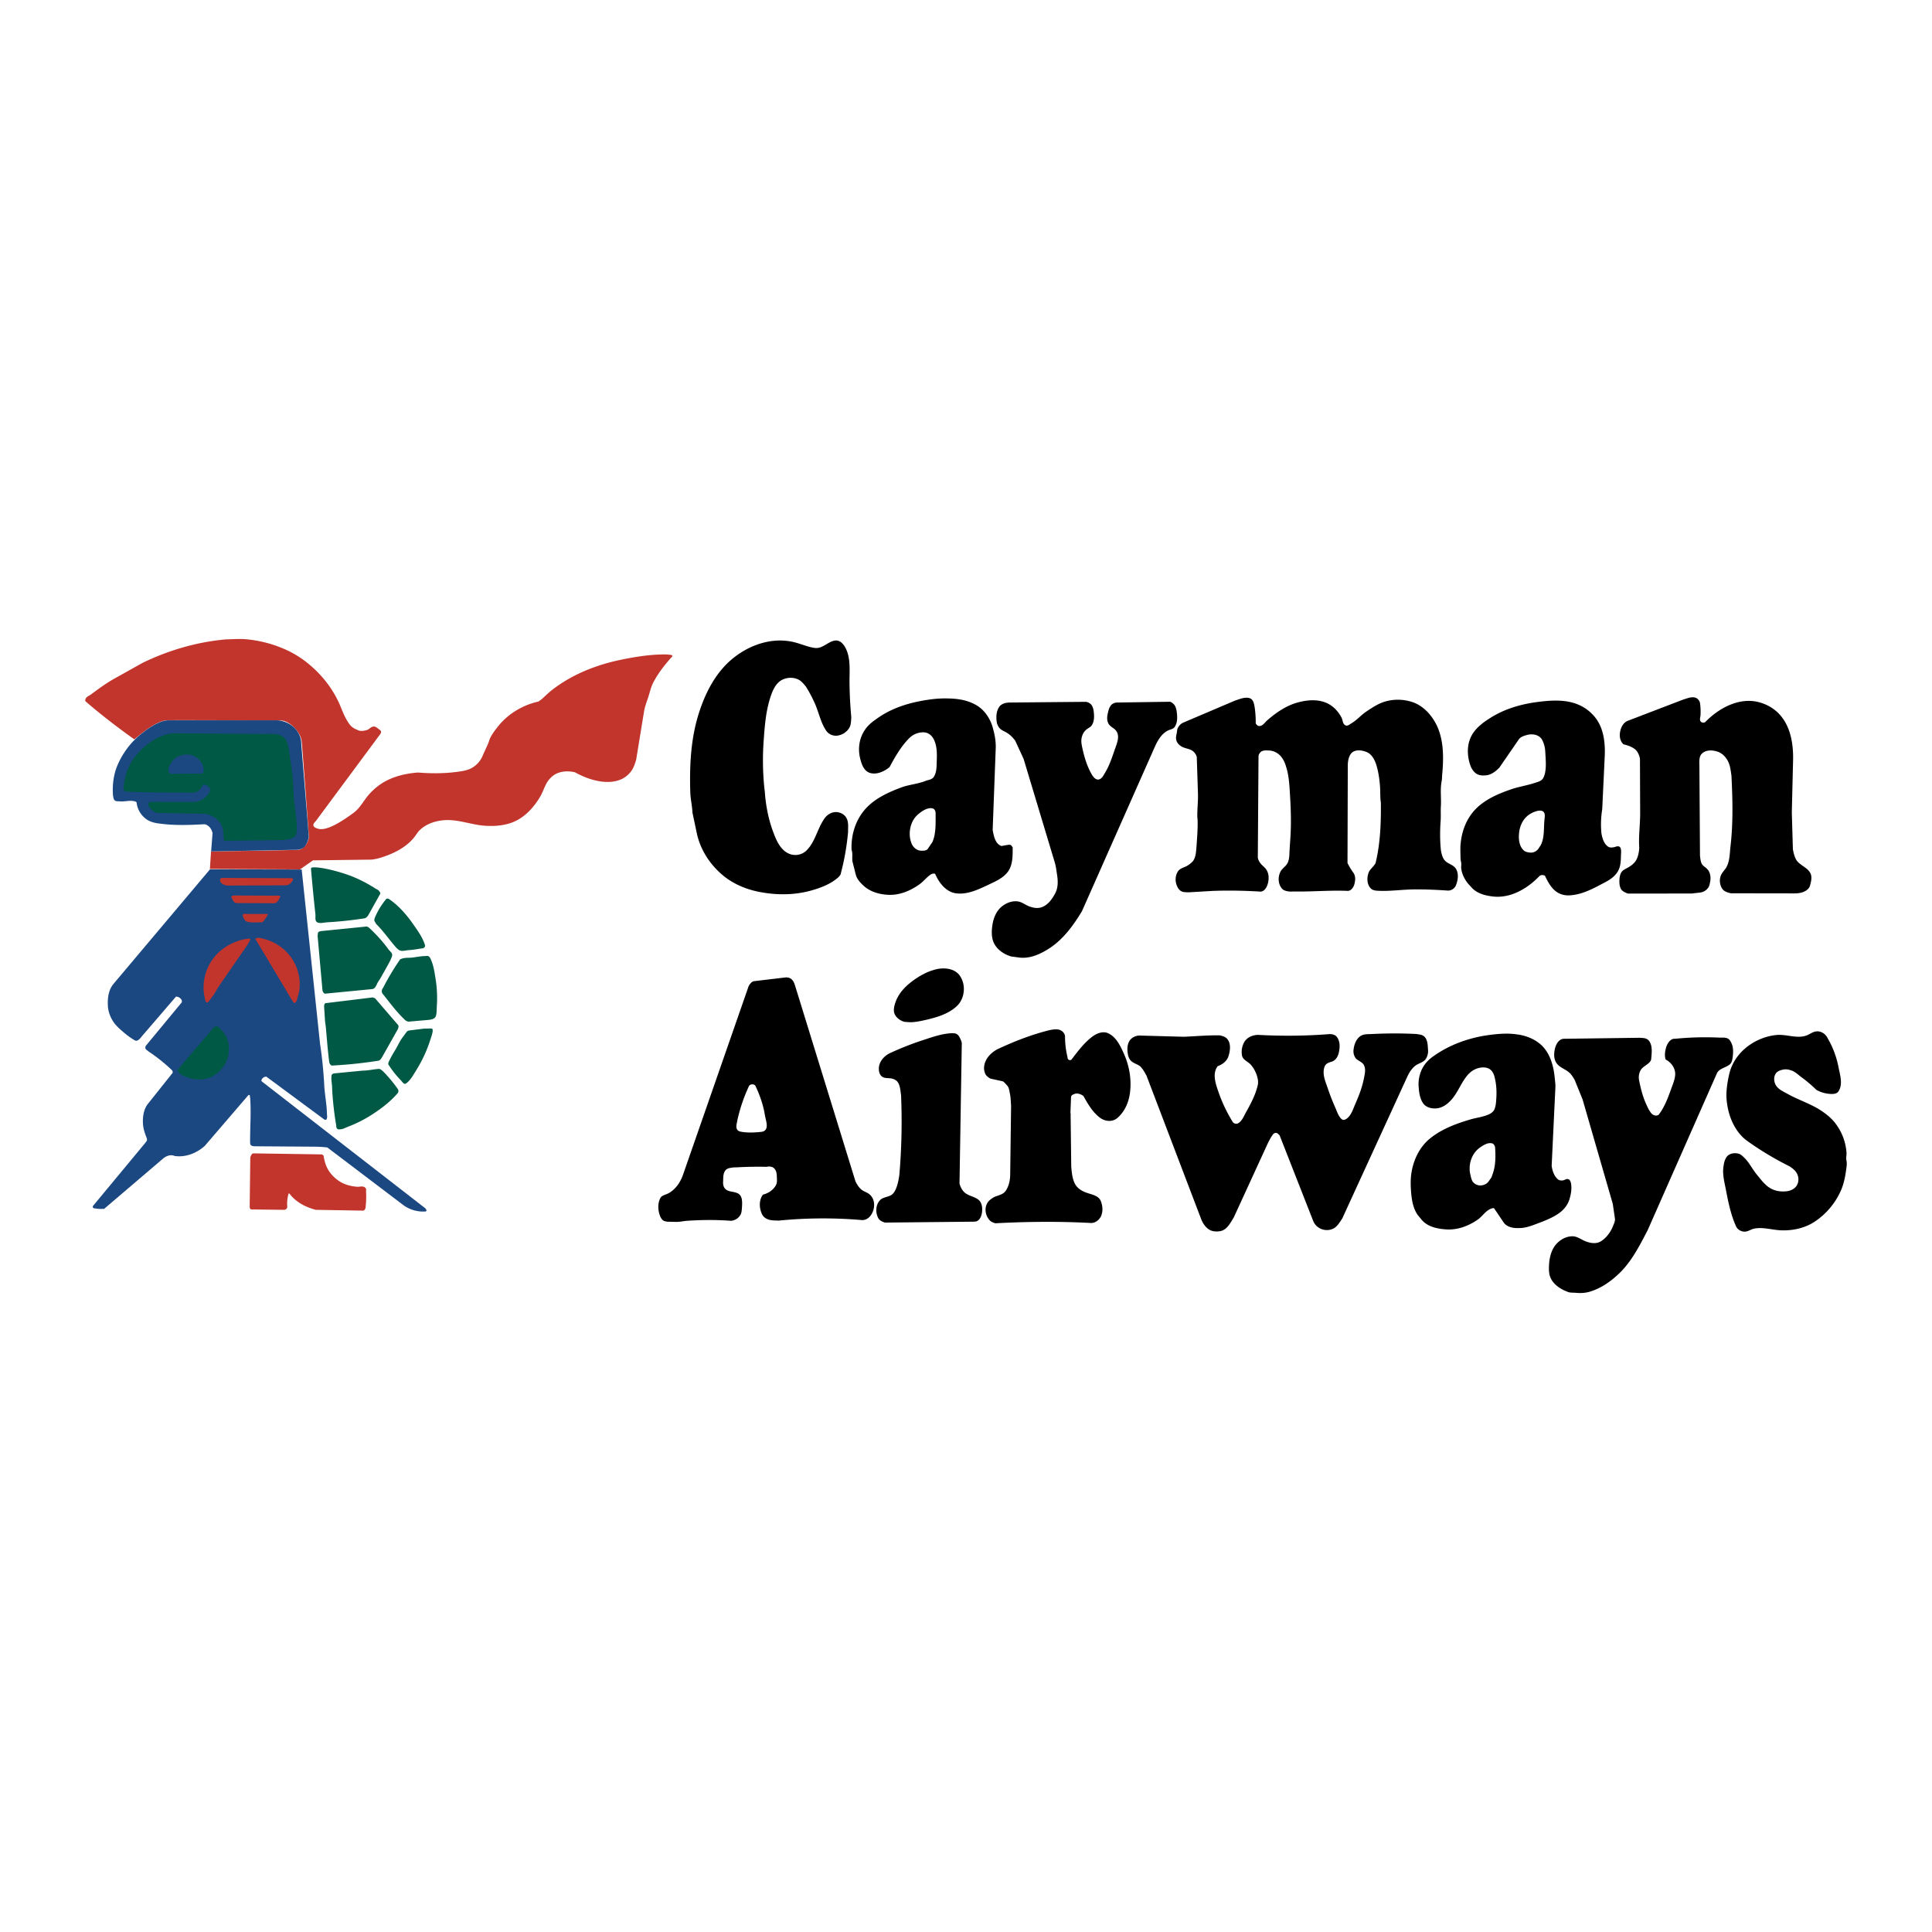 <svg xmlns="http://www.w3.org/2000/svg" width="2500" height="2500" viewBox="0 0 192.756 192.756"><g fill-rule="evenodd" clip-rule="evenodd"><path fill="#fff" d="M0 0h192.756v192.756H0V0z"/><path d="M31.227 85.837l5.818-.072c.531-.048 1.046-.217 1.545-.402 1.078-.402 2.125-1.006 2.816-1.931.161-.218.306-.459.507-.645.676-.627 1.609-.917 2.527-.965 1.336-.064 2.615.475 3.943.563 1.094.072 2.229-.032 3.203-.547 1.006-.539 1.778-1.44 2.35-2.43.298-.523.442-1.143.829-1.609.225-.273.499-.507.821-.644.555-.234 1.191-.242 1.778-.104.821.458 1.722.804 2.648.925.692.088 1.408.04 2.036-.258.314-.152.595-.378.821-.644.313-.362.475-.829.603-1.288l.789-4.828c.072-.443.233-.861.378-1.288.185-.539.29-1.103.555-1.609.499-.942 1.167-1.787 1.883-2.575l-.024-.121c-.395-.088-.805-.081-1.207-.064-1.288.041-2.559.25-3.823.507-2.487.507-4.917 1.457-6.929 3.018-.354.273-.668.587-.998.885-.121.105-.25.193-.378.282-1.609.362-3.098 1.263-4.104 2.575-.242.306-.475.62-.66.966-.113.201-.161.435-.25.644-.185.435-.394.853-.579 1.288a2.48 2.48 0 0 1-1.11 1.183c-.443.233-.95.298-1.44.362-1.28.169-2.583.169-3.871.064-1.296.097-2.591.41-3.678 1.126a6.397 6.397 0 0 0-1.126.966c-.58.62-.942 1.432-1.625 1.931-1.481 1.086-2.704 1.762-3.477 1.602-.982-.233-.314-.732-.29-.781l6.31-8.514c.088-.121.217-.258.201-.411-.024-.128-.153-.185-.25-.266-.161-.128-.354-.281-.547-.233-.25.04-.386.274-.611.338-.298.089-.644.153-.934 0-.153-.072-.306-.128-.443-.225-.33-.217-.523-.571-.716-.909-.281-.507-.467-1.062-.708-1.593-.676-1.465-1.698-2.76-2.938-3.798a10.043 10.043 0 0 0-2.591-1.593 12.34 12.34 0 0 0-3.871-.949c-.62-.041-1.247.016-1.867.024-2.889.257-5.706 1.078-8.313 2.341l-2.825 1.578c-.829.467-1.593 1.03-2.35 1.593-.161.112-.378.185-.491.37-.048.097-.08.193-.048.281 1.44 1.264 3.323 2.704 4.876 3.807.056.04 1.859-1.747 3.235-1.899.225-.024 7.371 0 11.403.024.854.008 1.956 1.159 2.061 2.02.08.716.547 7.081.724 9.52.032.386-.354 1.239-.982 1.352-.362.057-8.779.169-8.779.169l-.113 1.746 8.989.048 1.297-.903z" fill="#c1352c"/><path d="M20.951 86.733l-9.624 11.425c-.508.603-.61 1.444-.563 2.222.032.563.246 1.118.563 1.587.246.364.586.666.919.952.325.285.666.547 1.039.777.111.063.222.166.349.135.286-.063.436-.365.634-.571l3.274-3.809c.04-.048.103-.008.158 0a.646.646 0 0 1 .396.278c.063.079.056.183.04.277l-3.56 4.3a.327.327 0 0 0-.071.278c.04.15.206.214.309.317a17.028 17.028 0 0 1 2.235 1.769c.087.08.175.159.183.278.008.135-.127.214-.19.317l-2.275 2.855c-.42.524-.531 1.238-.508 1.904.016.5.167.984.349 1.444.032.087.072.183.055.278-.016.127-.135.214-.198.316l-5.185 6.252c-.047.056-.023.143.024.198.056.063.15.04.23.056.285.056.571.048.856.04l5.858-4.998c.317-.271.737-.444 1.134-.294.016.008.023.008.039.016 1.086.159 2.196-.27 3.013-1.008l4.36-5.077h.119l.048.317c.104 1.46-.016 2.92-.008 4.379 0 .127.008.271.119.342.072.048.159.056.238.079l5.827.04c.507 0 1.015.016 1.522.079l7.531 5.712a3.37 3.37 0 0 0 2.283.675c.04-.023.072-.056.08-.103.008-.048-.032-.08-.056-.119-.095-.167-.277-.246-.42-.373l-15.95-12.377c-.095-.08-.016-.215.055-.302a.49.49 0 0 1 .396-.175l5.708 4.221c.071.056.175.119.254.063.047-.031.063-.087.079-.143.048-.15 0-.302 0-.452-.016-.96-.222-1.904-.27-2.856a42.186 42.186 0 0 0-.42-4.125l-1.83-17.379h-.167l-8.981-.017z" fill="#1c4882"/><path d="M113.811 106.44l.178.219c.15.198.26.427.389.636l5.443 14.284c.219.597.656 1.173 1.271 1.262.268.04.537.03.805-.049.576-.199.875-.814 1.193-1.321l3.248-7.073c.188-.407.387-.835.654-1.202.07-.1.18-.159.299-.169.158 0 .268.14.377.248l3.348 8.534a1.46 1.46 0 0 0 1.301.913c.199.011.398-.02.578-.089.486-.169.744-.655 1.021-1.063l6.488-14.146c.188-.407.438-.805.783-1.083.359-.277.885-.348 1.104-.755.07-.119.119-.248.148-.377.061-.209.041-.438.021-.656-.021-.457-.08-.964-.457-1.212-.199-.129-.447-.129-.686-.179a43.058 43.058 0 0 0-4.371 0c-.408.029-.846-.03-1.203.199-.426.288-.635.824-.695 1.341a1.19 1.19 0 0 0 .229.904c.219.229.557.317.746.575.297.418.139.993.039 1.49-.178.874-.506 1.709-.875 2.543-.207.487-.377 1.044-.793 1.371-.109.08-.23.149-.359.149-.168-.02-.268-.159-.367-.288-.188-.259-.287-.576-.416-.874a21.086 21.086 0 0 1-.775-1.978c-.219-.636-.518-1.291-.387-1.957.049-.188.098-.367.258-.486.178-.149.406-.179.625-.269.328-.158.518-.496.596-.844.129-.547.141-1.162-.197-1.59-.17-.219-.438-.268-.695-.278-2.385.189-4.77.209-7.162.08-.508.01-1.033.218-1.322.636a1.978 1.978 0 0 0-.309.993c0 .208 0 .417.09.605.17.309.547.457.795.716.287.317.486.686.625 1.093.109.327.17.686.08 1.023-.219.923-.676 1.788-1.143 2.622-.229.397-.387.884-.805 1.133-.168.089-.377.039-.516-.1a15.06 15.06 0 0 1-1.371-2.821c-.318-.914-.746-1.997-.148-2.781.486-.169.934-.517 1.082-1.014.168-.556.258-1.251-.139-1.708-.18-.209-.467-.288-.736-.349-1.191-.02-2.383.09-3.586.14l-4.361-.119c-.426-.021-.873.198-1.082.566-.199.348-.219.774-.158 1.172.029.258.109.517.268.715.266.331.733.38 1.032.668zM118.609 89.026l2.373-.14c1.59-.059 3.18-.029 4.77.07.387 0 .625-.408.734-.775.129-.467.129-.993-.129-1.391-.09-.169-.258-.298-.398-.438-.229-.208-.406-.466-.467-.774l.07-10.103c0-.169.09-.328.219-.447.197-.179.516-.169.785-.149.486 0 .953.239 1.262.626.229.288.387.626.486.994.318.983.338 2.046.406 3.089.08 1.351.109 2.702.02 4.043-.039.547-.078 1.083-.098 1.629-.021.377-.08.785-.328 1.063-.189.219-.428.387-.557.636-.279.536-.248 1.251.148 1.699.139.169.367.228.576.268.258.05.527.01.795.02 1.748.021 3.496-.139 5.236-.06.316-.05.535-.357.615-.675.1-.377.139-.805-.1-1.132a6.893 6.893 0 0 1-.586-.974l.029-9.775c.01-.387.07-.784.299-1.112.338-.467 1.062-.407 1.578-.188.479.199.756.685.924 1.152.24.715.35 1.47.408 2.215.051.566 0 1.132.09 1.678.02 2.027-.051 4.063-.527 6.03-.168.357-.557.586-.695.964-.199.526-.168 1.202.238 1.589.219.199.527.208.805.218 1.193.05 2.385-.139 3.576-.139 1.064-.01 2.127.04 3.18.109a.862.862 0 0 0 .895-.477c.229-.537.316-1.192.02-1.689-.258-.417-.814-.487-1.113-.834-.238-.268-.318-.646-.387-1.003-.1-.964-.1-1.937-.031-2.91.041-.517-.01-1.043.031-1.56.039-.825-.09-1.64.078-2.464.031-.179.031-.368.041-.546.158-1.669.188-3.417-.508-4.937-.477-.994-1.23-1.878-2.254-2.305a4.59 4.59 0 0 0-2.781-.168c-.727.179-1.352.596-1.967 1.003-.566.368-.994.904-1.58 1.232-.168.109-.367.288-.566.169-.277-.139-.248-.507-.377-.755-.328-.636-.846-1.182-1.5-1.47-.865-.377-1.867-.308-2.781-.07-1.184.298-2.227 1.013-3.15 1.818-.238.219-.447.566-.783.557-.15-.01-.27-.119-.35-.269a10.167 10.167 0 0 0-.098-1.56c-.061-.387-.141-.844-.518-.954-.486-.139-.994.1-1.461.249l-5.135 2.186c-.229.089-.408.278-.527.486-.109.169-.109.388-.139.586-.059.218-.1.437-.049.666.068.298.297.517.535.656.359.208.805.208 1.123.457.189.149.318.348.387.566l.119 3.606c.031.834-.088 1.659-.059 2.483l.02.119c.039.943-.049 1.877-.109 2.811-.049.497-.059 1.033-.377 1.421a2.7 2.7 0 0 1-.646.487c-.268.129-.586.208-.783.447-.328.437-.35 1.063-.121 1.55.08.179.199.348.359.457.239.149.526.13.805.139zM66.564 121.888l.795.02c.397.021.795-.079 1.192-.109 1.46-.099 2.91-.109 4.371 0 .387-.029.735-.238.934-.565.139-.219.149-.497.169-.765.03-.487.069-1.104-.348-1.371-.428-.259-1.023-.14-1.341-.507-.179-.199-.208-.478-.188-.745.01-.357-.01-.745.208-1.053.119-.18.348-.249.556-.278.268-.06.537-.04.805-.06a36.88 36.88 0 0 1 2.782-.04c.298-.079.646-.01.814.238.199.259.179.597.199.894.01.239.02.497-.109.716-.258.467-.745.795-1.282.924-.397.526-.388 1.271-.129 1.878a.99.99 0 0 0 .507.536c.367.188.784.159 1.192.179a45.08 45.08 0 0 1 8.344-.05c.825-.01 1.312-1.053 1.143-1.848-.079-.357-.298-.686-.625-.854-.189-.119-.408-.179-.586-.327-.278-.219-.457-.517-.616-.835l-5.96-19.312c-.109-.357-.219-.785-.566-.953-.109-.07-.248-.07-.387-.09l-3.179.378c-.269.029-.428.268-.566.496L68.147 117.2c-.269.765-.745 1.47-1.46 1.857-.268.149-.636.188-.795.457-.298.556-.258 1.271-.02 1.848.07.159.169.317.298.407.116.069.255.089.394.119z"/><path d="M13.358 73.887c-.725.715-1.589 2.017-1.897 3.229a6.59 6.59 0 0 0-.208 1.589c0 .318 0 .616.069.914.02.089.06.169.119.229.139.129.348.08.526.109.526.04 1.083-.169 1.58.03.02.01.059.04.079.06.06.626.377 1.202.854 1.59.368.317.854.456 1.331.516 1.52.219 3.06.169 4.6.08.427.089.695.457.794.884l-.139 1.828 8.474-.159c.467-.01.745-.189.844-.308.258-.288.417-.805.417-1.023l-.08-1.112-.665-8.126c0-1.351-1.202-2.354-2.553-2.354H16.825c-1.272-.003-3.099 1.626-3.467 2.024z" fill="#1c4882"/><path d="M168.775 89.146l.795-.09c.328-.029.635-.188.834-.457.109-.139.158-.318.189-.487.129-.497.078-1.103-.309-1.45-.148-.159-.387-.269-.496-.477-.129-.238-.141-.526-.18-.795l-.059-9.04c-.012-.427-.041-.934.297-1.202.428-.368 1.072-.318 1.59-.129.457.179.805.576 1.004 1.013.197.428.238.904.307 1.351.119 2.394.18 4.798-.109 7.172-.068.686-.068 1.391-.406 1.987-.17.288-.438.516-.557.844a1.49 1.49 0 0 0 .119 1.232c.189.327.557.427.904.506l6.367.01c.506 0 1.053-.119 1.381-.506.109-.139.158-.318.199-.507.09-.357.139-.765-.07-1.083-.316-.516-.982-.705-1.33-1.202-.209-.327-.299-.725-.369-1.112l-.107-3.666.129-5.325c.02-1.52-.25-3.159-1.242-4.331-.605-.725-1.48-1.212-2.414-1.4-1.877-.368-3.805.685-5.125 2.056a.405.405 0 0 1-.398-.029c-.189-.169-.08-.438-.059-.656a6.38 6.38 0 0 0-.051-1.242.751.751 0 0 0-.328-.467c-.406-.229-.895 0-1.34.129l-5.523 2.116c-.498.188-.756.755-.805 1.291-.031.388.068.805.367 1.063.387.089.775.219 1.102.457.309.229.467.616.537.983l.02 5.434c0 1.162-.168 2.305-.09 3.457-.02.358-.088.735-.229 1.063-.148.348-.436.616-.754.814-.258.179-.596.268-.785.536-.148.219-.199.507-.209.765-.02.318 0 .646.16.934.148.238.426.348.686.447l6.357-.007zM100.877 95.424l.795.109c1.131.149 2.234-.387 3.168-1.013 1.322-.914 2.285-2.245 3.109-3.616l7.262-16.381c.299-.666.686-1.341 1.342-1.649.209-.109.467-.119.625-.318.299-.407.299-.983.229-1.49a2.025 2.025 0 0 0-.119-.517c-.09-.248-.297-.427-.537-.536l-5.334.079a.892.892 0 0 0-.525.219c-.199.208-.289.497-.348.785-.09.348-.141.735.039 1.083.168.337.596.457.805.775.357.546.039 1.242-.17 1.837-.277.805-.545 1.629-1.002 2.365-.139.248-.279.517-.557.605-.338.1-.615-.268-.785-.586-.396-.705-.646-1.5-.834-2.295-.08-.387-.199-.785-.139-1.182.059-.368.229-.726.535-.944.129-.099.289-.179.408-.288.348-.388.338-.974.277-1.47-.029-.209-.068-.417-.188-.606-.119-.209-.369-.338-.598-.368l-7.549.069c-.438 0-.914.109-1.133.497-.258.427-.277.943-.209 1.44.031.208.119.397.238.566.199.269.537.358.805.537.318.199.586.477.805.774l.836 1.818 3.109 10.331c.129.427.168.874.238 1.302.088.596.088 1.222-.189 1.758-.318.597-.746 1.202-1.391 1.411-.398.129-.814.05-1.193-.09-.416-.149-.764-.467-1.201-.506-.576-.06-1.152.179-1.59.546-.535.457-.805 1.162-.904 1.848-.078.556-.098 1.132.109 1.659.3.726 1.015 1.223 1.761 1.442zM155.99 128.712l.396.169c.25.109.527.08.795.1.537.06 1.084.02 1.59-.159 1.072-.357 1.996-1.022 2.801-1.798 1.232-1.192 2.018-2.762 2.812-4.281l6.904-15.637c.207-.496.844-.565 1.262-.884.258-.188.297-.557.336-.884.041-.427.051-.864-.139-1.262-.078-.169-.168-.348-.338-.447-.287-.159-.625-.089-.934-.109a30.338 30.338 0 0 0-4.359.12c-.428-.041-.717.396-.865.784-.129.427-.209.894-.061 1.291.588.298 1.014.935.936 1.59-.051.486-.26.954-.428 1.431-.318.874-.646 1.748-1.213 2.483-.258.179-.605.04-.773-.199a3.412 3.412 0 0 1-.408-.725c-.387-.805-.605-1.659-.775-2.533a1.487 1.487 0 0 1 .15-.974c.238-.438.814-.566 1.033-1.003.039-.11.029-.229.049-.348.039-.507.09-1.023-.158-1.471-.08-.14-.189-.269-.348-.327-.209-.09-.438-.08-.666-.1l-7.561.1c-.486.01-.785.525-.895.992-.088.398-.117.815.031 1.192.1.269.307.477.547.636.346.229.744.388 1.012.715.16.189.279.388.389.587l.785 1.937 3.01 10.411.207 1.411c.061.277-.078.536-.178.794-.238.597-.637 1.152-1.182 1.511-.467.308-1.064.219-1.58.01-.408-.159-.756-.447-1.191-.486-.588-.04-1.174.238-1.59.645-.586.566-.805 1.411-.846 2.216-.02.397-.029.814.119 1.192.221.605.768 1.023 1.324 1.31z"/><path d="M26.083 73.231c1.134 0 1.498-.087 2.061.207.698.373.682 1.5.801 2.253.27 1.611.27 2.023.317 2.856.032.611.063 1.27.15 1.904.096.738.198 1.476.198 2.222-.008.293-.008.674-.253.833-.476.317-1.237.317-1.808.317l-5.152.064c-.072 0-.048-.096-.063-.143-.095-.349-.008-.722-.111-1.071a1.94 1.94 0 0 0-.301-.635c-.325-.444-.848-.69-1.379-.841l-4.716-.087c-.293-.008-.555-.174-.753-.381-.15-.15-.333-.341-.27-.555.032-.104.135-.143.238-.175l4.162.016c.396 0 .793-.104 1.109-.333a1.8 1.8 0 0 0 .476-.5c.087-.143.206-.302.167-.476-.024-.103-.119-.175-.206-.238-.143-.111-.317-.238-.492-.175-.143.27-.317.556-.595.69-.222.104-.476.087-.713.104l-4.598-.04-1.744-.063a.271.271 0 0 1-.229-.134c-.127-.223-.024-.492.008-.738a5.487 5.487 0 0 1 1.276-2.856c.825-.952 1.926-1.753 3.155-2.031.413-.095.919-.063 1.245-.063l8.02.069z" fill="#005944"/><path d="M69.087 81.079l.428 2.026c.367 1.758 1.43 3.328 2.851 4.421 1.053.794 2.314 1.281 3.616 1.5 1.708.308 3.486.268 5.155-.238.845-.249 1.679-.586 2.365-1.143.139-.109.268-.238.358-.397.377-1.391.625-2.821.754-4.252-.01-.467.07-.954-.159-1.371-.159-.318-.497-.527-.854-.586-.497-.089-1.023.169-1.331.606-.745 1.033-.944 2.463-1.917 3.308a1.61 1.61 0 0 1-1.589.238c-.884-.348-1.301-1.321-1.629-2.205-.438-1.172-.686-2.414-.805-3.656-.01-.308-.06-.606-.09-.904a27.449 27.449 0 0 1-.029-4.789c.089-1.251.198-2.503.546-3.725.249-.854.586-1.828 1.431-2.156.517-.199 1.133-.179 1.6.119.238.159.427.397.616.626.308.487.586 1.003.825 1.53.447.924.605 1.977 1.182 2.841.229.367.675.566 1.093.526a1.655 1.655 0 0 0 1.202-.735c.209-.308.199-.715.229-1.093a41.54 41.54 0 0 1-.179-3.487c-.01-1.191.149-2.483-.447-3.526-.179-.318-.477-.636-.854-.655-.665-.01-1.162.625-1.817.735-.269.05-.546-.02-.805-.08-.656-.169-1.312-.457-1.997-.566-2.105-.368-4.311.467-5.93 1.877-1.48 1.291-2.454 3.109-3.08 4.987-.904 2.632-1.043 5.463-.954 8.245.027.658.186 1.314.215 1.979zM146.453 88.142l.408.447c.506.537 1.271.755 2.006.844 1.768.239 3.496-.735 4.729-2.036.148-.119.377-.119.547-.02.357.765.814 1.569 1.619 1.838.377.139.795.139 1.191.08 1.133-.149 2.156-.726 3.17-1.262.557-.288 1.111-.675 1.381-1.272.197-.437.209-.934.219-1.41.02-.348.078-.894-.279-.914-.129-.01-.248.04-.377.08-.209.04-.428.079-.615-.04-.428-.288-.588-.835-.676-1.332a9.272 9.272 0 0 1 .078-2.404l.25-5.275c.059-1.312-.09-2.732-.875-3.785a4.244 4.244 0 0 0-1.43-1.222c-1.441-.765-3.18-.596-4.789-.368-1.529.239-3.039.715-4.342 1.55-.795.497-1.578 1.103-1.957 1.977-.367.854-.326 1.858-.01 2.752.15.427.457.844.904.954.258.069.537.049.795.01.467-.09.854-.407 1.182-.735l1.938-2.812c.168-.258.496-.367.785-.447.537-.159 1.182-.07 1.5.388.139.208.209.437.277.675.1.357.09.725.119 1.083.031.566.061 1.142-.068 1.698-.051.199-.119.397-.238.547-.199.229-.518.298-.795.387-.775.259-1.58.368-2.375.646-1.291.447-2.582 1.003-3.537 1.997-.854.895-1.32 2.086-1.449 3.309-.049.377-.039.765-.029 1.142.01.268-.01.546.068.814.041.208-.02.417.01.626.069.556.327 1.063.665 1.49zM85.042 85.917l.338 1.341c.119.467.467.825.814 1.143.646.576 1.54.834 2.414.874 1.123.06 2.235-.397 3.149-1.063.368-.268.646-.625 1.003-.894.159-.119.348-.208.536-.139.388.894 1.063 1.778 2.027 1.937 1.093.179 2.165-.317 3.169-.784.734-.358 1.539-.676 2.037-1.322.525-.675.506-1.609.506-2.463-.059-.08-.1-.169-.178-.229-.09-.05-.209-.04-.318-.02-.209.03-.418.07-.627.109-.615-.218-.764-.994-.873-1.609l.307-8.186c.021-.726-.129-1.451-.338-2.156-.277-.874-.844-1.679-1.639-2.125-.854-.487-1.837-.636-2.801-.646-.934-.03-1.868.09-2.782.269-1.54.298-3.06.834-4.331 1.768-.447.309-.884.656-1.172 1.113-.547.804-.696 1.808-.487 2.741.139.606.367 1.332.974 1.53.676.219 1.421-.119 1.977-.566.546-1.013 1.132-2.046 1.937-2.861.407-.427 1.003-.666 1.579-.606.408.05.726.338.904.695.348.705.318 1.51.288 2.285-.01.388-.01.795-.149 1.172-.069.179-.149.357-.318.457-.179.119-.408.139-.616.218-.755.308-1.599.368-2.374.636-1.292.477-2.583 1.053-3.537 2.046-1.063 1.103-1.569 2.672-1.5 4.202.13.358.041.755.081 1.133zM141.447 121.222l.396.478c.557.675 1.52.894 2.385.954 1.133.089 2.244-.309 3.178-.954.447-.308.736-.785 1.203-1.044.139-.069.287-.129.447-.119l.953 1.411c.328.497 1.004.606 1.58.576.547 0 1.082-.179 1.6-.378.824-.308 1.678-.615 2.393-1.132.498-.368.885-.874 1.033-1.47.131-.447.199-.925.141-1.382-.031-.229-.119-.507-.348-.526-.17-.029-.309.109-.467.13-.189.029-.379.01-.527-.12-.367-.327-.527-.824-.605-1.32l.377-7.918c0-.328-.051-.646-.08-.974-.129-1.183-.477-2.403-1.381-3.219-.664-.575-1.5-.903-2.373-1.013-.924-.14-1.869-.061-2.783.06-2.006.268-3.943.963-5.582 2.136-.615.427-1.104 1.043-1.311 1.768-.119.397-.17.815-.139 1.223.039.566.107 1.152.416 1.639.279.438.824.596 1.332.557.645-.04 1.191-.467 1.6-.954.844-1.003 1.182-2.533 2.414-3 .377-.148.824-.198 1.211-.029.377.169.557.586.635.983.17.715.189 1.44.131 2.165-.021.318-.051.646-.18.935-.1.238-.328.387-.547.496-.586.259-1.221.328-1.816.497-1.422.417-2.842.943-3.994 1.857-1.094.854-1.729 2.176-1.928 3.546-.1.666-.068 1.352-.01 2.037.07.734.219 1.488.646 2.104zM100.25 108.04l.238.268c.18.199.209.497.26.755.098.407.088.825.129 1.232l-.09 6.924c-.01.517-.109.983-.338 1.41-.1.189-.229.349-.396.447-.328.209-.727.239-1.035.457-.227.149-.455.338-.564.597-.25.516-.109 1.201.287 1.619.139.158.357.229.557.298 3.168-.169 6.357-.199 9.537-.03.416.021.814-.278 1.004-.655.217-.467.188-1.033-.012-1.53-.258-.646-1.111-.655-1.738-.963-.297-.149-.596-.357-.785-.666-.316-.526-.367-1.182-.426-1.798l-.061-5.066c0-.1.02-.199-.02-.288l.061-1.6c.01-.159.168-.238.297-.288.309-.148.676-.01.943.188.428.775.885 1.56 1.57 2.106.387.317.914.467 1.391.317.328-.099.576-.357.805-.625.557-.666.844-1.551.904-2.425.109-1.251-.148-2.532-.676-3.685-.348-.766-.775-1.629-1.57-1.967-.535-.219-1.131.039-1.598.396-.795.616-1.393 1.431-2.008 2.226-.1.129-.299.079-.377-.05-.039-.06-.02-.129-.039-.198a8.462 8.462 0 0 1-.24-2.066c-.049-.368-.387-.646-.754-.676-.408-.03-.805.069-1.203.179-1.639.438-3.238 1.073-4.768 1.788-.666.348-1.252.954-1.342 1.699-.039.248 0 .496.09.725.09.229.309.397.527.517l1.182.259c.11.01.168.099.258.169zM173.086 122.076l.119.269c.17.388.637.605 1.033.517.279-.06.527-.238.805-.288.924-.169 1.848.169 2.781.179 1.123.02 2.246-.238 3.18-.835a7.257 7.257 0 0 0 2.723-3.277c.238-.597.367-1.223.455-1.868.041-.328.111-.655.041-.983-.07-.258.029-.546 0-.824a5.405 5.405 0 0 0-1.162-2.961c-.338-.427-.746-.765-1.182-1.072-1.084-.775-2.395-1.152-3.557-1.809-.447-.248-.965-.467-1.193-.943-.178-.388-.168-.874.129-1.182.219-.199.518-.269.805-.309.27-.02.547.06.795.159.289.14.537.357.785.557.557.407 1.084.845 1.58 1.331.367.209.775.338 1.191.387.367.04.824.061 1.014-.248.438-.666.18-1.539.02-2.305a9.269 9.269 0 0 0-1.092-2.971c-.209-.446-.666-.754-1.152-.695-.289.03-.547.209-.795.328-.248.13-.518.18-.795.199-.814.039-1.59-.248-2.385-.169-1.848.188-3.625 1.331-4.4 3.02-.258.536-.367 1.123-.467 1.699-.08.526-.139 1.043-.109 1.569.09 1.4.566 2.801 1.529 3.814.338.357.775.626 1.182.914a31.643 31.643 0 0 0 3.557 2.076c.357.219.707.507.836.904.158.446.049.963-.299 1.261-.287.249-.656.338-1.023.349-.406.02-.814-.04-1.191-.209-.676-.298-1.113-.924-1.58-1.49-.418-.507-.715-1.133-1.172-1.6-.189-.179-.377-.397-.637-.467-.426-.119-.943-.02-1.201.338a1.905 1.905 0 0 0-.277.795c-.18.864.088 1.769.248 2.622.207 1.092.445 2.196.861 3.218z"/><path d="M24.941 120.547l.032.063c.016.039.063.039.095.056l3.274.039c.151 0 .278-.11.325-.254a3.515 3.515 0 0 1 .127-1.372h.079c.635.849 1.617 1.364 2.64 1.626l4.717.079c.079 0 .135-.071.182-.135.056-.079.063-.182.071-.277a8.843 8.843 0 0 0 .032-1.587c.063-.166-.063-.325-.23-.381-.214-.071-.436.016-.65 0-.634-.048-1.276-.214-1.807-.571-.579-.389-1.062-.936-1.308-1.587a4.878 4.878 0 0 1-.238-.952l-.159-.119-6.817-.103c-.198 0-.27.222-.333.396l-.063 4.959c-.001.041.015.08.031.12z" fill="#c1352c"/><path d="M97.041 121.888l.25-.01c.367-.03.576-.407.654-.755.109-.526.061-1.173-.387-1.471-.389-.278-.905-.337-1.282-.646-.278-.229-.437-.557-.546-.904l.229-14.007c-.01-.179-.099-.348-.179-.517-.07-.148-.159-.308-.298-.388-.129-.099-.298-.099-.457-.108-1.053.029-2.046.407-3.04.725a30.19 30.19 0 0 0-3.189 1.262c-.636.298-1.162.943-1.112 1.649.01.238.089.497.268.655.268.248.695.159 1.033.238.208.05.417.149.556.318.278.377.288.874.358 1.341a62.396 62.396 0 0 1-.169 7.938c-.069.486-.159.983-.357 1.431-.089.208-.219.417-.398.556-.377.259-.914.229-1.202.576-.397.447-.437 1.143-.189 1.679.119.299.417.438.715.527l8.742-.089z"/><path d="M32.342 100.52l.08 1.27c.016.214.055.421.079.635.111 1.167.19 2.333.341 3.491.023.166.095.333.253.396a44.204 44.204 0 0 0 4.701-.492c.127-.048.206-.166.285-.277l1.578-2.801c.079-.135.127-.294.079-.452l-2.322-2.697-.246-.08-4.685.571c-.063.008-.079.072-.111.119-.056.095-.024.213-.032.317zM31.726 93.049l-.04.317.484 5.395a.488.488 0 0 0 .23.381l4.732-.46c.253-.023.38-.285.483-.516.104-.23.262-.421.381-.635.238-.429.476-.841.713-1.27.111-.206.23-.413.317-.635.056-.143.135-.302.087-.452-.063-.19-.246-.302-.357-.46a14.678 14.678 0 0 0-1.672-1.904c-.151-.143-.286-.302-.484-.373l-4.51.452c-.134.017-.285.041-.364.16z" fill="#005944"/><path d="M28.438 88.331l-5.748.023c-.341-.023-.904-.293-.69-.683.024-.04.072-.055.111-.079l6.976.024c.373.008-.055.532-.293.651-.11.056-.237.047-.356.064z" fill="#c1352c"/><path d="M90.257 101.95l.397.029c.537.04 1.073-.079 1.599-.198 1.143-.259 2.335-.586 3.189-1.381.854-.774.974-2.245.249-3.149-.497-.605-1.381-.725-2.156-.576-.875.18-1.669.606-2.394 1.123-.785.566-1.5 1.291-1.808 2.215-.129.397-.249.854-.04 1.232.199.358.576.616.964.705z"/><path d="M31.031 86.642c-.008.119.277 3.173.436 4.546.032.293-.079.706.19.833.293.143.642.016.959 0a38.849 38.849 0 0 0 3.718-.396c.167-.008.285-.143.388-.278l1.205-2.158c.048-.087-.024-.183-.079-.262-.111-.159-.301-.214-.452-.317-.579-.373-1.617-.96-2.727-1.341-1.744-.611-3.63-.913-3.638-.627zM36.176 106.817l-2.854.278c-.095.008-.183.079-.238.159-.048.316-.008.634.032.951.023.215.016.421.032.635a32.39 32.39 0 0 0 .404 3.491.333.333 0 0 0 .111.301c.079.063.19.048.293.04.277-.016.523-.166.777-.262a12.836 12.836 0 0 0 2.378-1.206c.849-.547 1.665-1.158 2.354-1.903.126-.144.309-.278.285-.477a.923.923 0 0 0-.04-.143 13.835 13.835 0 0 0-1.292-1.587c-.167-.175-.333-.357-.555-.452-.561.025-1.116.175-1.687.175zM40.17 95.622l-.238.08a24.827 24.827 0 0 0-1.712 2.856.52.52 0 0 0-.119.437c.024.127.135.214.207.317.658.833 1.3 1.689 2.069 2.42.103.104.23.175.373.198l1.839-.159c.357-.031.801-.071.904-.42.08-.262.064-.54.08-.81.071-.952.039-1.911-.111-2.855-.103-.644-.19-1.302-.452-1.905-.063-.159-.135-.333-.301-.396-.087-.032-.183 0-.277 0-.563.008-1.118.167-1.681.174-.201 0-.391.015-.581.063zM17.838 106.987c-.04-.056-.103-.104-.103-.175l.032-.104c.023-.071.079-.119.119-.175l3.25-3.809c.143-.166.301-.364.523-.316.174.031.278.198.396.316.919.881 1.039 2.42.364 3.491-.364.579-.888 1.071-1.53 1.31-.689.254-1.475.214-2.172-.023-.324-.11-.665-.245-.879-.515zM37.348 91.867l.183.317c.689.682 1.245 1.483 1.879 2.222.127.15.262.301.436.396.262.135.579.024.864 0 .373-.032.746-.071 1.118-.143.198-.04.459 0 .555-.198.056-.111-.008-.238-.047-.357-.254-.698-.698-1.301-1.118-1.904-.674-.968-1.475-1.88-2.458-2.539h-.198a7.236 7.236 0 0 0-1.166 1.904.794.794 0 0 0-.048.302z" fill="#005944"/><path d="M23.61 90.099c-.167 0-.293-.135-.373-.277l-.143-.278c-.056-.103.087-.167.182-.198l4.059.016c.214 0 .436-.04.634.04-.095.301-.27.643-.571.714l-3.788-.017zM23.302 96.268c-.151.215-.285.429-.436.635-.222.317-.436.635-.658.952-.151.207-.286.429-.428.635-.143.207-.246.429-.38.635-.174.262-.357.508-.555.754a.644.644 0 0 1-.199.158.63.63 0 0 1-.119-.135c-.08-.127-.08-.277-.111-.42-.325-1.444.111-3.015 1.078-4.126.682-.777 1.617-1.317 2.616-1.587.206-.055.42-.087.634-.119.095-.016.19 0 .246.079-.119.214-.238.428-.364.635l-1.324 1.904zM25.547 93.606l.198-.048a4.858 4.858 0 0 1 2.91 1.492 4.618 4.618 0 0 1 1.236 3.491 3.917 3.917 0 0 1-.198.951c-.063.19-.079.444-.262.556-.095.056-.166-.071-.237-.158l-3.71-6.205c-.025-.039.039-.056.063-.079z" fill="#c1352c"/><path d="M40.607 102.903l-.468.635c-.293.397-.476.857-.737 1.27-.229.373-.444.754-.626 1.15a.693.693 0 0 0-.04.223 9.59 9.59 0 0 0 1.245 1.587c.103.11.182.237.309.333.143.104.309-.063.428-.175.333-.325.555-.737.801-1.134.38-.611.713-1.246.991-1.904a15.89 15.89 0 0 0 .563-1.587c.063-.206.127-.421.079-.635l-.103-.056-.753.016-1.458.183c-.088.007-.16.055-.231.094z" fill="#005944"/><path d="M19.259 75.396c-.698-.277-1.562-.056-2.045.516l-.214.317a.994.994 0 0 0-.166.714c.016.087.039.174.119.222.047.024.095.024.143.04l2.933-.024c.095 0 .198-.04.246-.119.063-.095.04-.222.032-.333-.049-.594-.494-1.118-1.048-1.333z" fill="#1c4882"/><path d="M76.21 112.857l-.179.06c-.625.07-1.261.109-1.887.03-.199-.04-.427-.04-.566-.209-.208-.248-.069-.616-.02-.934a16.442 16.442 0 0 1 1.172-3.457c.139-.198.457-.219.626-.04.427.904.775 1.857.943 2.861.09.606.448 1.401-.089 1.689zM153.734 84.297l-.219.338a.928.928 0 0 1-.883.427c-.199-.03-.418-.06-.576-.188-.477-.408-.566-1.123-.498-1.759.061-.715.398-1.42.984-1.828.238-.169.506-.288.785-.368.248-.06.545-.089.705.119.148.219.08.497.059.745-.087.846.022 1.739-.357 2.514zM148.758 117.536l-.229.318c-.209.318-.645.477-1.043.397a.991.991 0 0 1-.547-.348c-.158-.249-.197-.547-.268-.835-.18-.953.189-2.036.994-2.583.357-.248.764-.506 1.172-.417.178.021.277.199.328.378.059.924.068 1.867-.26 2.731-.038.121-.077.251-.147.359zM93.029 84.009l-.467.686c-.129.179-.387.179-.596.179-.437.02-.824-.279-1.003-.686-.308-.725-.248-1.59.11-2.285.188-.357.467-.636.785-.864.308-.218.675-.427 1.062-.407.1.01.208.04.268.1.159.139.169.377.159.586-.001.913.039 1.857-.318 2.691z" fill="#fff"/><path d="M24.53 91.188h2.188c-.032.207-.23.421-.341.595-.056.087-.111.174-.199.222-.428.024-.863.048-1.292 0-.166-.016-.34-.063-.452-.198l-.119-.183a1.165 1.165 0 0 1-.103-.317c.048-.119.206-.183.318-.119z" fill="#c1352c"/></g></svg>